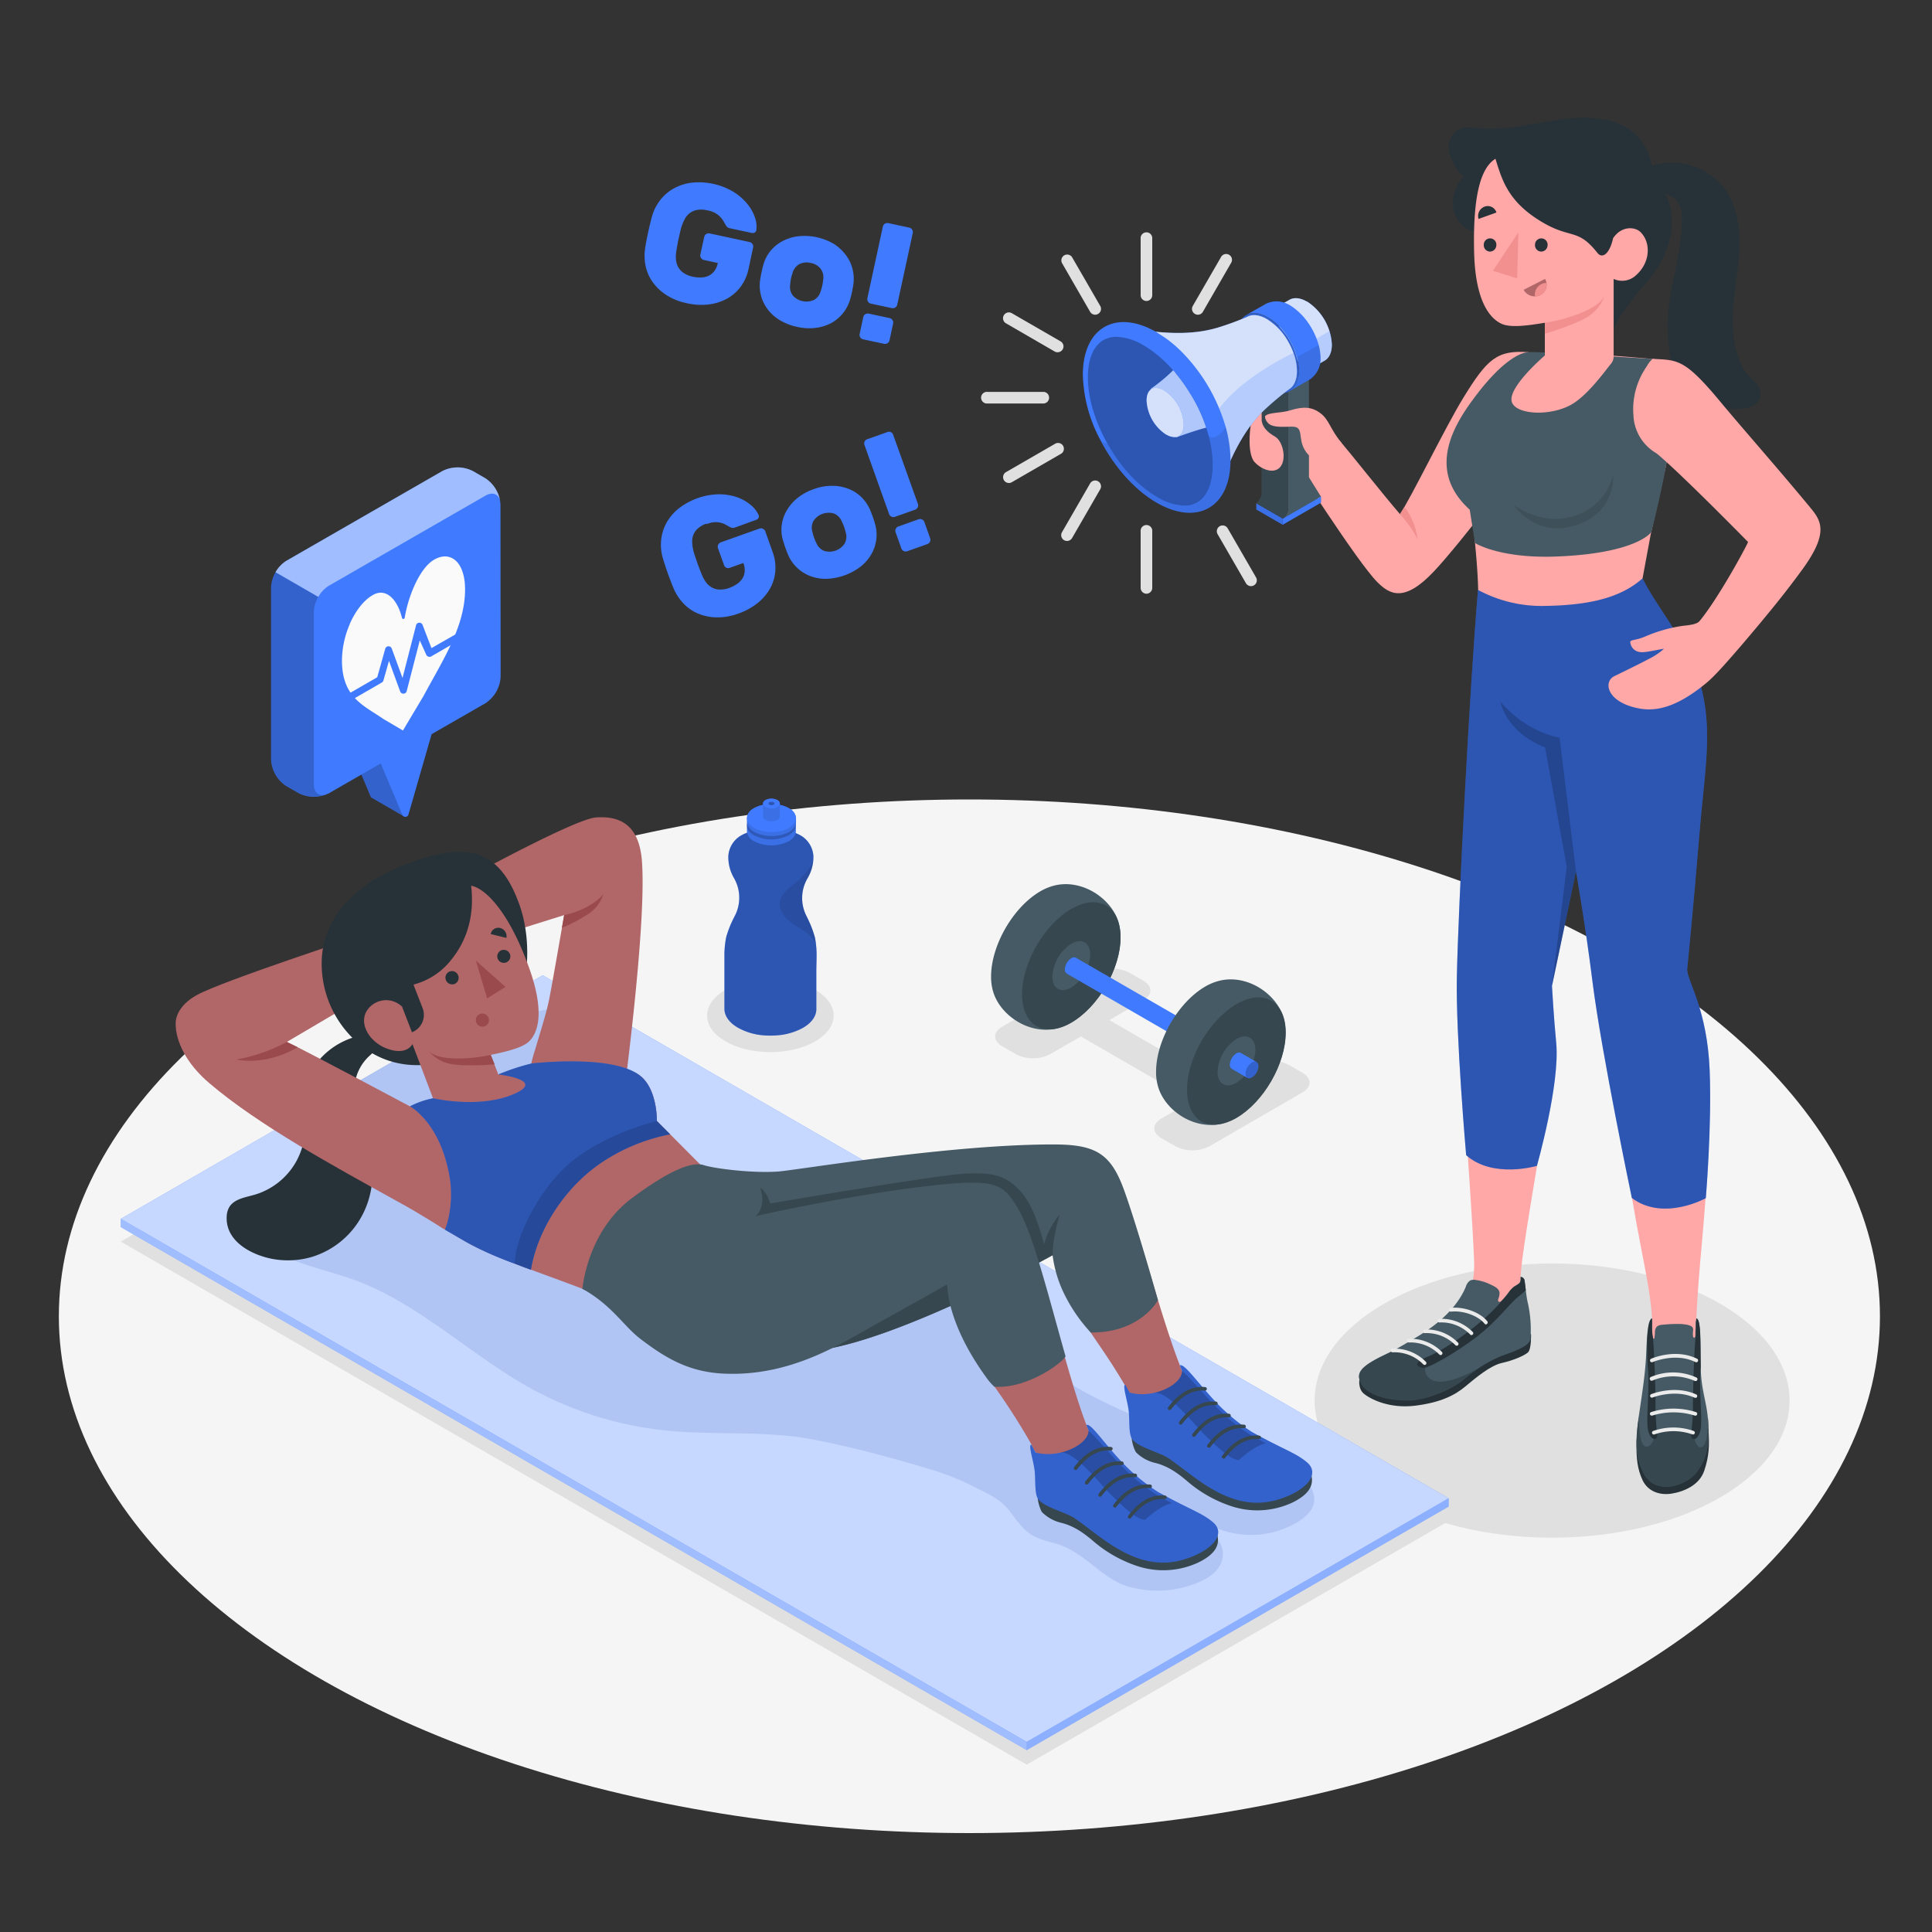<svg xmlns="http://www.w3.org/2000/svg" viewBox="0 0 500 500"><rect x="0" y="0" width="500" height="500" fill="#333333" stroke="none"/><g id="freepik--Floor--inject-1"><ellipse id="freepik--floor--inject-1" cx="250.88" cy="340.65" rx="235.65" ry="133.75" style="fill:#f5f5f5"></ellipse></g><g id="freepik--Shadows--inject-1"><ellipse id="freepik--Shadow--inject-1" cx="401.68" cy="362.47" rx="61.46" ry="35.48" style="fill:#e0e0e0"></ellipse><polygon id="freepik--shadow--inject-1" points="31.26 321.33 265.71 456.69 374.91 393.65 140.46 258.28 31.26 321.33" style="fill:#e0e0e0"></polygon><path id="freepik--shadow--inject-1" d="M304.13,296.62l-3.57-2.07c-2.43-1.4-2.43-3.67,0-5.07l8-4.6-28.83-16.64-8,4.6a9.72,9.72,0,0,1-8.79,0l-3.57-2.07c-2.43-1.4-2.43-3.67,0-5.07l24.17-13.95a9.7,9.7,0,0,1,8.78,0l3.58,2.06c2.42,1.4,2.42,3.67,0,5.07L287.1,264l28.83,16.65,8.8-5.08a9.7,9.7,0,0,1,8.78,0l3.58,2.06c2.42,1.4,2.42,3.67,0,5.07l-24.17,14A9.72,9.72,0,0,1,304.13,296.62Z" style="fill:#e0e0e0"></path><ellipse id="freepik--shadow--inject-1" cx="199.37" cy="262.83" rx="16.38" ry="9.46" style="fill:#e0e0e0"></ellipse></g><g id="freepik--Bottle--inject-1"><g id="freepik--Water--inject-1"><path d="M210.9,242.62a27.11,27.11,0,0,0-1.92-5c-.08-.18-.17-.36-.26-.54a10.15,10.15,0,0,1,.14-9.56l.17-.3a10.83,10.83,0,0,0,1.48-5.63,6.62,6.62,0,0,0-3.21-5.32,12.06,12.06,0,0,0-1.49-.72,2.55,2.55,0,0,1-1.62-2.36v-2.91l-9.32,0v2.91a2.53,2.53,0,0,1-1.63,2.35,10.34,10.34,0,0,0-1.5.71,6.63,6.63,0,0,0-3.25,5.3,10.81,10.81,0,0,0,1.43,5.63l.16.29a10.19,10.19,0,0,1,.08,9.58l-.27.53a27.13,27.13,0,0,0-1.95,4.94,23.63,23.63,0,0,0-.46,5l0,13.56c0,1.76,1.15,3.53,3.47,4.87a16,16,0,0,0,6.74,2,20.94,20.94,0,0,0,3.36,0,16.36,16.36,0,0,0,6.71-1.92c2.33-1.33,3.5-3.08,3.51-4.84l0-9.81c0-1.22.06-2.5.06-3.78A22.88,22.88,0,0,0,210.9,242.62Z" style="fill:#407BFF"></path><path d="M210.9,242.62a27.11,27.11,0,0,0-1.92-5c-.08-.18-.17-.36-.26-.54a10.15,10.15,0,0,1,.14-9.56l.17-.3a10.83,10.83,0,0,0,1.48-5.63,6.62,6.62,0,0,0-3.21-5.32,12.06,12.06,0,0,0-1.49-.72,2.55,2.55,0,0,1-1.62-2.36v-2.91l-9.32,0v2.91a2.53,2.53,0,0,1-1.63,2.35,10.34,10.34,0,0,0-1.5.71,6.63,6.63,0,0,0-3.25,5.3,10.81,10.81,0,0,0,1.43,5.63l.16.29a10.19,10.19,0,0,1,.08,9.58l-.27.53a27.13,27.13,0,0,0-1.95,4.94,23.63,23.63,0,0,0-.46,5l0,13.56c0,1.76,1.15,3.53,3.47,4.87a16,16,0,0,0,6.74,2,20.94,20.94,0,0,0,3.36,0,16.36,16.36,0,0,0,6.71-1.92c2.33-1.33,3.5-3.08,3.51-4.84l0-9.81c0-1.22.06-2.5.06-3.78A22.88,22.88,0,0,0,210.9,242.62Z" style="opacity:0.3"></path><path d="M208.86,227.57l.17-.3a10.79,10.79,0,0,0,1.45-4.76,8.35,8.35,0,0,1-.88,1.92,18.27,18.27,0,0,1-4.21,4.39c-1.59,1.3-3.37,2.79-3.57,4.84s1.21,3.79,2.81,5,3.45,2,4.89,3.44a12.16,12.16,0,0,1,1.62,2,14.91,14.91,0,0,0-.24-1.49,27.11,27.11,0,0,0-1.92-5c-.08-.18-.17-.36-.26-.54A10.15,10.15,0,0,1,208.86,227.57Z" style="opacity:0.1"></path><path d="M193.31,213.54v1.57a3.15,3.15,0,0,0,1.85,2.6,9.9,9.9,0,0,0,8.95,0,4.36,4.36,0,0,0,1.4-1.21,2.33,2.33,0,0,0,.46-1.37v-1.59a1.63,1.63,0,0,0-.05-.43,3.4,3.4,0,0,0-1.79-2.17l-.09,0a10,10,0,0,0-8.87,0,3.36,3.36,0,0,0-1.81,2.15A1.65,1.65,0,0,0,193.31,213.54Z" style="fill:#407BFF"></path><path d="M193.31,213.54v1.57a3.15,3.15,0,0,0,1.85,2.6,9.9,9.9,0,0,0,8.95,0,4.36,4.36,0,0,0,1.4-1.21,2.33,2.33,0,0,0,.46-1.37v-1.59a1.63,1.63,0,0,0-.05-.43,3.4,3.4,0,0,0-1.79-2.17l-.09,0a10,10,0,0,0-8.87,0,3.36,3.36,0,0,0-1.81,2.15A1.65,1.65,0,0,0,193.31,213.54Z" style="opacity:0.1"></path><path d="M204.11,216.16c2.47-1.42,2.48-3.74,0-5.17a9.89,9.89,0,0,0-9,0c-2.48,1.42-2.49,3.73,0,5.17A9.92,9.92,0,0,0,204.11,216.16Z" style="opacity:0.2"></path><path d="M193.31,211.71v.95a1.7,1.7,0,0,0,.05.44,3.37,3.37,0,0,0,1.79,2.16,8.8,8.8,0,0,0,4,1.07,9.35,9.35,0,0,0,5-1,4.33,4.33,0,0,0,1.4-1.2,2.43,2.43,0,0,0,.41-.94,1.54,1.54,0,0,0,.05-.43v-1a3.14,3.14,0,0,0-1.84-2.59,2.79,2.79,0,0,0-.34-.18,9.94,9.94,0,0,0-8.62.14A3.14,3.14,0,0,0,193.31,211.71Z" style="fill:#407BFF"></path><path d="M193.31,211.71v.95a1.7,1.7,0,0,0,.05.44,3.37,3.37,0,0,0,1.79,2.16,8.8,8.8,0,0,0,4,1.07,9.35,9.35,0,0,0,5-1,4.33,4.33,0,0,0,1.4-1.2,2.43,2.43,0,0,0,.41-.94,1.54,1.54,0,0,0,.05-.43v-1a3.14,3.14,0,0,0-1.84-2.59,2.79,2.79,0,0,0-.34-.18,9.94,9.94,0,0,0-8.62.14A3.14,3.14,0,0,0,193.31,211.71Z" style="opacity:0.1"></path><path d="M193.31,211.68c0,2,2.82,3.65,6.32,3.67s6.34-1.61,6.35-3.62-2.82-3.65-6.32-3.66S193.32,209.67,193.31,211.68Z" style="fill:#407BFF"></path><path d="M197.46,208v3.28a.77.77,0,0,0,0,.15,1.18,1.18,0,0,0,.62.75,3,3,0,0,0,1.37.37,3.32,3.32,0,0,0,1.74-.36,1.43,1.43,0,0,0,.48-.42.83.83,0,0,0,.14-.32.39.39,0,0,0,0-.15V208a1.09,1.09,0,0,0-.63-.9l-.12-.06a3.44,3.44,0,0,0-3,.05A1.1,1.1,0,0,0,197.46,208Z" style="fill:#407BFF"></path><path d="M197.46,208v3.28a.77.77,0,0,0,0,.15,1.18,1.18,0,0,0,.62.75,3,3,0,0,0,1.37.37,3.32,3.32,0,0,0,1.74-.36,1.43,1.43,0,0,0,.48-.42.83.83,0,0,0,.14-.32.39.39,0,0,0,0-.15V208a1.09,1.09,0,0,0-.63-.9l-.12-.06a3.44,3.44,0,0,0-3,.05A1.1,1.1,0,0,0,197.46,208Z" style="opacity:0.1"></path><path d="M197.46,207.94c0,.69,1,1.26,2.19,1.27s2.2-.56,2.2-1.26-1-1.26-2.19-1.27S197.47,207.24,197.46,207.94Z" style="fill:#407BFF"></path><path d="M198.88,207.94c0,.25.35.45.78.45s.78-.19.78-.44-.35-.45-.78-.45S198.88,207.7,198.88,207.94Z" style="fill:#407BFF;opacity:0.5"></path><path d="M198.88,207.94c0,.25.35.45.78.45s.78-.19.78-.44-.35-.45-.78-.45S198.88,207.7,198.88,207.94Z" style="opacity:0.3"></path></g></g><g id="freepik--Dumbbell--inject-1"><g id="freepik--dumbbell--inject-1"><path d="M289.44,238.59h0c-1.9-6.21-9.67-11.35-16.93-9.32h0a14.11,14.11,0,0,0-3.27,1.4c-7,4.06-12.75,13.94-12.75,22.08a13.29,13.29,0,0,0,.57,4h0c1.9,6.21,9.66,11.32,16.92,9.29h0a13.63,13.63,0,0,0,3.26-1.4c7-4.06,12.75-13.94,12.75-22.07A13.53,13.53,0,0,0,289.44,238.59Z" style="fill:#455a64"></path><path d="M277.25,264.67c7-4.06,12.75-13.94,12.75-22.07s-5.71-11.43-12.75-7.37-12.74,14-12.74,22.08S270.21,268.74,277.25,264.67Z" style="fill:#37474f"></path><path d="M277.25,244.25c2.71-1.56,4.91-.3,4.91,2.83a10.82,10.82,0,0,1-4.91,8.49c-2.7,1.56-4.9.3-4.9-2.83A10.84,10.84,0,0,1,277.25,244.25Z" style="fill:#455a64"></path><path d="M278.93,248.94a3.73,3.73,0,0,1-1.67,2.91,1.23,1.23,0,0,1-1.13.15l-.12-.07a1.24,1.24,0,0,1-.44-1.05,3.73,3.73,0,0,1,1.69-2.91,1.21,1.21,0,0,1,1.12-.15l.12.07A1.22,1.22,0,0,1,278.93,248.94Z" style="fill:#37474f"></path><path d="M305.86,264.49a3.68,3.68,0,0,1-1.68,2.9,1.4,1.4,0,0,1-.72.23,1.13,1.13,0,0,1-.56-.16L276.13,252l-.12-.07a1.24,1.24,0,0,1-.44-1.05,3.73,3.73,0,0,1,1.69-2.91,1.21,1.21,0,0,1,1.12-.15l.12.07,26.77,15.45A1.18,1.18,0,0,1,305.86,264.49Z" style="fill:#407BFF"></path><path d="M332.13,263.23h0c-1.91-6.21-9.67-11.35-16.93-9.31h0a13.81,13.81,0,0,0-3.27,1.39c-7,4.06-12.74,13.95-12.74,22.08a13.29,13.29,0,0,0,.57,4h0c1.9,6.22,9.66,11.33,16.92,9.29h0a13.75,13.75,0,0,0,3.26-1.39c7-4.07,12.75-13.95,12.75-22.08A13.2,13.2,0,0,0,332.13,263.23Z" style="fill:#455a64"></path><path d="M320,289.32c7-4.07,12.75-13.95,12.75-22.08S327,255.81,320,259.87,307.2,273.82,307.2,282,312.91,293.38,320,289.32Z" style="fill:#37474f"></path><path d="M320,268.89c2.71-1.56,4.9-.29,4.9,2.83a10.81,10.81,0,0,1-4.9,8.49c-2.71,1.57-4.9.3-4.9-2.83A10.83,10.83,0,0,1,320,268.89Z" style="fill:#455a64"></path><path d="M321.63,273.58a3.72,3.72,0,0,1-1.68,2.91,1.2,1.2,0,0,1-1.13.15l-.12-.07a1.22,1.22,0,0,1-.43-1.05,3.72,3.72,0,0,1,1.68-2.91,1.21,1.21,0,0,1,1.12-.15l.12.07A1.2,1.2,0,0,1,321.63,273.58Z" style="fill:#37474f"></path><path d="M325.68,275.93a3.67,3.67,0,0,1-1.67,2.9,1.43,1.43,0,0,1-.73.23,1.13,1.13,0,0,1-.56-.16l-3.9-2.26-.12-.07a1.22,1.22,0,0,1-.43-1.05,3.72,3.72,0,0,1,1.68-2.91,1.21,1.21,0,0,1,1.12-.15l.12.07,3.9,2.25A1.18,1.18,0,0,1,325.68,275.93Z" style="fill:#407BFF"></path><path d="M325.68,275.92a3.71,3.71,0,0,1-1.67,2.91,1.23,1.23,0,0,1-1.13.15l-.12-.07a1.25,1.25,0,0,1-.43-1.05,3.75,3.75,0,0,1,1.68-2.92,1.17,1.17,0,0,1,1.12-.14l.12.07A1.2,1.2,0,0,1,325.68,275.92Z" style="opacity:0.2"></path></g></g><g id="freepik--character-2--inject-1"><g id="freepik--Character--inject-1"><path d="M378.73,102.91c-4.77,7.77-13.69,26.23-16.42,30.14-4.38-5.08-13.19-16.22-15.15-18.47-2.48-2.86-10.24-7.45-10.24-7.45l-2.64,11.65s17.06,26.78,22.18,31.88c3.25,3.25,7,5.31,14.63-2.77,7.12-7.53,24-30,24-30l.5-26.75C387.41,90.56,384.9,92.88,378.73,102.91Z" style="fill:#ffa8a7"></path><path d="M362.31,133.05c1.83,2,3.95,4.95,4.53,6.7a16.22,16.22,0,0,0-3.38-8.54Z" style="fill:#f28f8f"></path><path d="M333.33,94.23l-6.84-4v37.64a4,4,0,0,1-1.37,2.37l6.84,3.95a4,4,0,0,0,1.37-2.37Z" style="fill:#37474f"></path><path d="M326.49,105.47s-1.93.5-2.6,3.52-.93,8.78.83,10.64,4.15,2.63,5.7,1.92c2.91-1.34,1.89-7.27-.49-8.59-3.8-2.12-3.4-4.54-3.4-4.54Z" style="fill:#ffa8a7"></path><path d="M341.64,94.16l-2.88,3.67,0,25.71,3.11,5L332,134.23a3.65,3.65,0,0,0,1.37-2.37V99Z" style="fill:#455a64"></path><polygon points="341.89 128.5 341.89 130.08 331.96 135.81 331.96 134.23 341.89 128.5" style="fill:#407BFF"></polygon><polygon points="331.96 135.81 325.13 131.86 325.13 130.28 331.96 134.23 331.96 135.81" style="fill:#407BFF"></polygon><polygon points="331.96 135.81 325.13 131.86 325.13 130.28 331.96 134.23 331.96 135.81" style="opacity:0.1"></polygon><path d="M333.65,77.62h0c1.16-.7,2.77-.61,4.56.42l.07,0a14.15,14.15,0,0,1,6.4,11.08v.08c0,2.11-.77,3.58-2,4.21h0l-5.18,3-8.64-16.06Z" style="fill:#407BFF"></path><path d="M333.65,77.62h0c1.16-.7,2.77-.61,4.56.42l.07,0a14.15,14.15,0,0,1,6.4,11.08v.08c0,2.11-.77,3.58-2,4.21h0l-5.18,3-8.64-16.06Z" style="fill:#fafafa;opacity:0.8"></path><path d="M342.68,93.45h0l-5.18,3-2.86-5.32,9.44-5.46a11.23,11.23,0,0,1,.6,3.44v.08C344.68,91.35,343.91,92.82,342.68,93.45Z" style="fill:#407BFF;opacity:0.2"></path><path d="M322.47,81.55h0c1.32-.75,3.08-.72,5,.24a5.37,5.37,0,0,1,.62.33c.25.14.49.29.74.46a12.17,12.17,0,0,1,1.17.9,18,18,0,0,1,2,2,19.51,19.51,0,0,1,3.62,6.89,13.74,13.74,0,0,1,.53,3.63c0,2.5-.86,4.27-2.25,5.14l4.95-2.85h0a6.39,6.39,0,0,0,2.91-5.51,13.75,13.75,0,0,0-.48-3.48,19.24,19.24,0,0,0-3.67-7,15.1,15.1,0,0,0-2-2,12.29,12.29,0,0,0-1.17-.91c-.24-.16-.49-.32-.73-.46s-.42-.23-.63-.33a6.34,6.34,0,0,0-5.6.1h0l-.14.08-.17.11Z" style="fill:#407BFF"></path><path d="M338.87,98.31h0a6.39,6.39,0,0,0,2.91-5.51,13.75,13.75,0,0,0-.48-3.48l-5.65,3.08a13.74,13.74,0,0,1,.53,3.63c0,2.5-.86,4.27-2.25,5.14Z" style="opacity:0.1"></path><path d="M320.11,86.75c0,5.12,3.59,11.35,8,13.91,2.23,1.29,4.25,1.4,5.7.54l.08,0c1.39-.87,2.25-2.64,2.25-5.14a17.72,17.72,0,0,0-8-13.9c-2.21-1.28-4.22-1.4-5.67-.57S320.11,84.19,320.11,86.75Z" style="fill:#407BFF"></path><path d="M320.11,86.75c0,5.12,3.59,11.35,8,13.91,2.23,1.29,4.25,1.4,5.7.54l.08,0c1.39-.87,2.25-2.64,2.25-5.14a17.72,17.72,0,0,0-8-13.9c-2.21-1.28-4.22-1.4-5.67-.57S320.11,84.19,320.11,86.75Z" style="opacity:0.2"></path><path d="M295.5,85.43s8.09,4.15,15,16.14a52.37,52.37,0,0,1,3.28,6.68c3.48,8.52,3.19,14.39,3.19,14.39,2.41-5.91,5.42-12,10.42-16.72a76.68,76.68,0,0,1,6.16-5.15h0c1.32-.76,2.09-2.44,2.09-4.74a13.87,13.87,0,0,0-.9-4.71,18.23,18.23,0,0,0-1.37-2.94,16,16,0,0,0-5.5-5.81c-2-1.15-3.82-1.31-5.15-.55h0a74.65,74.65,0,0,1-7.53,2.76C308.62,86.75,301.82,86.29,295.5,85.43Z" style="fill:#407BFF"></path><path d="M295.5,85.43s8.09,4.15,15,16.14a52.37,52.37,0,0,1,3.28,6.68c3.48,8.52,3.19,14.39,3.19,14.39,2.41-5.91,5.42-12,10.42-16.72a76.68,76.68,0,0,1,6.16-5.15h0c1.32-.76,2.09-2.44,2.09-4.74a13.87,13.87,0,0,0-.9-4.71,18.23,18.23,0,0,0-1.37-2.94,16,16,0,0,0-5.5-5.81c-2-1.15-3.82-1.31-5.15-.55h0a74.65,74.65,0,0,1-7.53,2.76C308.62,86.75,301.82,86.29,295.5,85.43Z" style="fill:#fafafa;opacity:0.8"></path><path d="M313.79,108.25c3.48,8.52,3.19,14.39,3.19,14.39,2.41-5.91,5.42-12,10.42-16.72a76.68,76.68,0,0,1,6.16-5.15h0c1.32-.76,2.09-2.44,2.09-4.74a13.87,13.87,0,0,0-.9-4.71C328.61,94.38,318.68,100.05,313.79,108.25Z" style="fill:#407BFF;opacity:0.2"></path><path d="M280.24,97a37.71,37.71,0,0,0,4.38,16.59h0c3.51,6.91,8.8,13.08,14.72,16.5,10.56,6.1,19.11,1.16,19.11-11a32.58,32.58,0,0,0-1.26-8.63,45.6,45.6,0,0,0-11.58-19.62c-.75-.73-1.51-1.43-2.3-2.07l-1-.79h0q-.71-.54-1.44-1t-1.53-1C288.79,79.86,280.24,84.8,280.24,97Z" style="fill:#407BFF"></path><path d="M284.62,113.57c3.51,6.91,8.8,13.08,14.72,16.5,10.56,6.1,19.11,1.16,19.11-11a32.58,32.58,0,0,0-1.26-8.63h0c-.71,1.57-3.28,3.82-4.42,2.25a29.52,29.52,0,0,1,1.1,7.66c0,3.5-.78,6.32-2.25,8.17a6.25,6.25,0,0,1-5.14,2.38,14.49,14.49,0,0,1-7-2.22c-5-2.91-9.68-8.13-13-14.06C286.48,114.59,285.82,115.15,284.62,113.57Z" style="opacity:0.1"></path><path d="M281.54,97.66c0,5.38,1.89,11.46,4.94,16.93,3.28,5.93,7.92,11.15,13,14.06a14.49,14.49,0,0,0,7,2.22,6.25,6.25,0,0,0,5.14-2.38c1.47-1.85,2.25-4.67,2.25-8.17a29.52,29.52,0,0,0-1.1-7.66c-.27-1-.59-2-.95-3a43.38,43.38,0,0,0-2.25-5.11c-.18-.34-.36-.68-.55-1-.31-.56-.63-1.12-1-1.67a42.94,42.94,0,0,0-3.77-5.3l0,0a38.1,38.1,0,0,0-2.86-3.06c-.71-.68-1.43-1.32-2.17-1.91-.31-.25-.63-.49-.94-.72s-.77-.55-1.15-.8-.76-.48-1.14-.7a14.51,14.51,0,0,0-7-2.22C284.31,87.12,281.54,91.07,281.54,97.66Z" style="fill:#407BFF"></path><path d="M281.54,97.66c0,5.38,1.89,11.46,4.94,16.93,3.28,5.93,7.92,11.15,13,14.06a14.49,14.49,0,0,0,7,2.22,6.25,6.25,0,0,0,5.14-2.38c1.47-1.85,2.25-4.67,2.25-8.17a29.52,29.52,0,0,0-1.1-7.66c-.27-1-.59-2-.95-3a43.38,43.38,0,0,0-2.25-5.11c-.18-.34-.36-.68-.55-1-.31-.56-.63-1.12-1-1.67a42.94,42.94,0,0,0-3.77-5.3l0,0a38.1,38.1,0,0,0-2.86-3.06c-.71-.68-1.43-1.32-2.17-1.91-.31-.25-.63-.49-.94-.72s-.77-.55-1.15-.8-.76-.48-1.14-.7a14.51,14.51,0,0,0-7-2.22C284.31,87.12,281.54,91.07,281.54,97.66Z" style="opacity:0.3"></path><path d="M297.78,100.66l6.7,12.51c1.89-.7,5.08-1.83,7.67-2.5-.11-.33-.22-.65-.34-1a44.46,44.46,0,0,0-2.25-5.12l-.55-1c-.31-.56-.63-1.12-1-1.67a42.08,42.08,0,0,0-3.77-5.29l0-.06-.61-.71A44.15,44.15,0,0,1,297.78,100.66Z" style="fill:#407BFF"></path><g style="opacity:0.6"><path d="M297.78,100.66l6.7,12.51c1.89-.7,5.08-1.83,7.67-2.5-.11-.33-.22-.65-.34-1a44.46,44.46,0,0,0-2.25-5.12l-.55-1c-.31-.56-.63-1.12-1-1.67a42.08,42.08,0,0,0-3.77-5.29l0-.06-.61-.71A44.15,44.15,0,0,1,297.78,100.66Z" style="fill:#fafafa"></path></g><path d="M303.92,113.14c1.52,0,2.42-1.22,2.42-3.27v-.06a11.2,11.2,0,0,0-5.06-8.77l0,0a4.39,4.39,0,0,0-2.12-.66c-1.51,0-2.42,1.23-2.42,3.28v.06a11.2,11.2,0,0,0,5.07,8.76l.05,0a4.41,4.41,0,0,0,2.11.65Z" style="fill:#407BFF"></path><g style="opacity:0.8"><path d="M303.92,113.14c1.52,0,2.42-1.22,2.42-3.27v-.06a11.2,11.2,0,0,0-5.06-8.77l0,0a4.39,4.39,0,0,0-2.12-.66c-1.51,0-2.42,1.23-2.42,3.28v.06a11.2,11.2,0,0,0,5.07,8.76l.05,0a4.41,4.41,0,0,0,2.11.65Z" style="fill:#fafafa"></path></g><path d="M296.69,77.89a1.5,1.5,0,0,0,1.51-1.51V61.81a1.51,1.51,0,1,0-3,0V76.38A1.5,1.5,0,0,0,296.69,77.89Z" style="fill:#e0e0e0"></path><path d="M310,81.45a1.51,1.51,0,0,0,1.31-.76l7.28-12.62a1.51,1.51,0,1,0-2.61-1.51l-7.29,12.62a1.5,1.5,0,0,0,.56,2.06A1.44,1.44,0,0,0,310,81.45Z" style="fill:#e0e0e0"></path><path d="M323.76,151.69a1.48,1.48,0,0,0,.75-.2,1.5,1.5,0,0,0,.55-2.06l-7.29-12.62a1.51,1.51,0,1,0-2.61,1.51l7.29,12.62A1.52,1.52,0,0,0,323.76,151.69Z" style="fill:#e0e0e0"></path><path d="M296.69,153.65a1.51,1.51,0,0,0,1.51-1.51V137.56a1.51,1.51,0,1,0-3,0v14.58A1.51,1.51,0,0,0,296.69,153.65Z" style="fill:#e0e0e0"></path><path d="M276.14,140a1.52,1.52,0,0,0,1.31-.75l7.29-12.63a1.51,1.51,0,0,0-2.62-1.51l-7.28,12.63a1.51,1.51,0,0,0,.55,2.06A1.53,1.53,0,0,0,276.14,140Z" style="fill:#e0e0e0"></path><path d="M261.1,125a1.48,1.48,0,0,0,.75-.2l12.62-7.29a1.51,1.51,0,1,0-1.5-2.61l-12.63,7.29a1.51,1.51,0,0,0,.76,2.81Z" style="fill:#e0e0e0"></path><path d="M255.59,104.42h14.58a1.51,1.51,0,0,0,0-3H255.59a1.51,1.51,0,1,0,0,3Z" style="fill:#e0e0e0"></path><path d="M273.72,91.16a1.51,1.51,0,0,0,.75-2.82l-12.62-7.29a1.51,1.51,0,0,0-1.51,2.62L273,91A1.44,1.44,0,0,0,273.72,91.16Z" style="fill:#e0e0e0"></path><path d="M283.43,81.45a1.44,1.44,0,0,0,.75-.21,1.5,1.5,0,0,0,.56-2.06l-7.29-12.62a1.51,1.51,0,0,0-2.61,1.51l7.28,12.62A1.51,1.51,0,0,0,283.43,81.45Z" style="fill:#e0e0e0"></path><path d="M347.17,114.58c-3-3.59-3.12-5.87-5.4-7.61s-4.53-1.8-7.85-.78c-2.5.78-5.45.48-6.45,1.44-.29.2.2,1.8,1.39,2.36,1.44.66,3.73.45,5.42.42,3.86-.06.78,3.78,4.57,7.54C340.48,120.67,347.17,114.58,347.17,114.58Z" style="fill:#ffa8a7"></path><path d="M417.61,85.42C419,81,424.21,75.61,428,70.69c4.25-5.58,8.07-16.95-.13-24.4,0,0,.56-12.94-12.62-15.35C403.51,28.8,393.35,34.7,381,33c-6-.82-8.81,6.09-2.26,12.71,0,0-4.53,4.73-2,10.26s10.5,4.64,10.5,4.64Z" style="fill:#263238"></path><path d="M424.75,45A5.27,5.27,0,0,1,426,43.71a9.13,9.13,0,0,1,4.2-1.41A17.51,17.51,0,0,1,445,47.24c3.56,3.75,5,9.11,5.15,14.28s-.79,10.3-1.35,15.44a43.77,43.77,0,0,0-.08,10.79c.43,3,1.46,6.76,3.5,9.14,1.33,1.56,3.47,2.82,3.42,5.06s-2.07,3.41-4.13,3.74c-5.92.94-12.35-1.92-16-6.54-.2-.25-.38-.5-.56-.75-3.2-4.5-3.33-9.61-3.3-14.91,0-5.74,1.6-11.3,2.59-16.91A61.74,61.74,0,0,0,435.25,58c.05-1.83.07-4.09-1.06-5.65A5.72,5.72,0,0,0,428.83,50a6.12,6.12,0,0,1-2.65.18A3.12,3.12,0,0,1,424,47.5,3.87,3.87,0,0,1,424.75,45Z" style="fill:#263238"></path><path d="M420.7,300l21.21-.38c-.32,14.16-2.57,29.87-2.94,43.15-.07,2.5.07,19.43-.88,24.58-1.41,7.73-10.59,6.68-11.08,2.06s.59-24.39.57-26.43c.08-8.52-3.92-22.9-6-38.19C421.47,304.08,420.79,300.78,420.7,300Z" style="fill:#ffa8a7"></path><path d="M423.56,372.67c-.19,4.54.21,7.6,1.54,10.41s4.28,3.95,7.42,3.48,7.27-2.14,8.54-5.95,1.36-6.5,1.08-10.76Z" style="fill:#263238"></path><path d="M439,341.19c1.25.23,1,6.33,1.13,12.47.12,6.59,1.79,9.47,1.95,14.88.19,6.18-.41,8.87-2.91,12.34s-10.43,6.33-13.63.67c-2.61-4.61-2.25-9.39-1.36-15.45.92-6.27,1.61-10.67,1.84-15.47.21-4.59.34-9,1.49-9.44,0,.68,0,1.54,0,2.21,0,.51-.1,3,.6,3.09a9,9,0,0,0,.19-1.72,2.09,2.09,0,0,1,.49-1.44,2.4,2.4,0,0,1,1.47-.48,34.47,34.47,0,0,1,3.81-.21c.63,0,1.26,0,1.89.11a5.09,5.09,0,0,1,1.58.39,1.11,1.11,0,0,1,.62.69,2.06,2.06,0,0,1,0,.7,4.51,4.51,0,0,0,0,1.27c0,.18.13.42.31.39s.23-.2.25-.35c.07-.73,0-1.28.09-2.14,0-.39,0-.94,0-1.34S439,341.58,439,341.19Z" style="fill:#455a64"></path><path d="M442,366.78c0,.89.2,6.79-1.49,7.68s-2.32-3.71-2.32-3.71-3.9-1.64-10,.33c.2,1-1,4-2.56,3.18s-1.49-7.55-1.49-7.64c-.83,5.81-1.09,10.46,1.44,14.93,3.2,5.66,11.12,2.8,13.63-.67s3.1-6.16,2.91-12.34C442.1,367.92,442.06,367.34,442,366.78Z" style="fill:#37474f"></path><path d="M437.69,371.09c-.19,2.21,2.06,1.68,2.47-1.42s-.56-10.66,0-16c-.12-6.14.12-12.24-1.13-12.47a1.8,1.8,0,0,0,0,.22l-.14,3.11c0,.45,0,.85-.06,1.32-.43,4.5-.67,13.25-.69,17.4A72,72,0,0,1,437.69,371.09Z" style="fill:#263238"></path><path d="M428.86,371.09a70.13,70.13,0,0,1-.42-7.85c0-4.12-.27-12.76-.68-17.29a12,12,0,0,1-.19-2.55c0-.63,0-1.41,0-2.07a.61.61,0,0,1,0-.14c-.83.31-1.12,2.74-1.3,5.8,0,1.78,0,4,.17,6.67.55,5.35-.42,12.95,0,16S429.06,373.3,428.86,371.09Z" style="fill:#263238"></path><path d="M381.51,328c.16-4.38-2.78-45.1-2.78-45.1l20.07,12.72c-4.31,25.74-5.23,31.81-5.31,36h0a3.57,3.57,0,0,1,.12,1.08c0,5-5.67,7.7-10.07,11a82,82,0,0,1-11.91,7.78c-3.2,1.6-9.69,1.75-10.5-.31,5.36-4.09,13.15-10.21,17.42-14.88C380.58,334.12,381.35,332.41,381.51,328Z" style="fill:#ffa8a7"></path><path d="M352,356.62c-.28,0-.6,2.74.89,4,1.73,1.48,6.69,4,13.37,3.17s10.3-2.75,13-5,6.42-5.39,9.44-6.06c2.81-.62,5.86-1.89,6.76-2.76s.77-4.73.77-4.73Z" style="fill:#263238"></path><path d="M393.54,330.44a1.08,1.08,0,0,1,1,.9c.2,1.06.43,4.16.87,5.9a31.57,31.57,0,0,1,.66,9.37c-.37,2-4.95,3.35-7.87,4.47a37.11,37.11,0,0,0-9.48,6c-3.14,2.59-9.74,5.28-14.09,5.25-5.16,0-11-1.7-12.28-4.09-1.65-3-.36-4.67,7.28-8.21,1.44-.67,6.52-3.68,8.25-4.77,4.69-2.94,9.33-7.05,11.48-12.27a2.9,2.9,0,0,1,1.1-1.59,2.4,2.4,0,0,1,1.48-.14,12.74,12.74,0,0,1,3.68,1.11c1,.49,2.48,1.06,2.46,2.37a4.47,4.47,0,0,1-.29,1.34c-.09.27-.16.62.07.78s.52,0,.72-.2a19.47,19.47,0,0,0,2.05-2.47,7.83,7.83,0,0,1,1.21-1.23,11.77,11.77,0,0,0,1.31-.85C393.63,331.63,393.51,331.05,393.54,330.44Z" style="fill:#455a64"></path><path d="M378.73,357.06c1.34-1.1,2.75-2.16,4.17-3.11h0s-9,5.47-12.61,3c-2.34-1.6-1.23-3.54-1.17-4.16s-5.72-3.28-8-3.55h0c-.63.35-1.16.64-1.49.79-7.64,3.54-8.93,5.25-7.28,8.21,1.32,2.39,5.53,4.25,12.19,4.25C368.9,362.47,375.59,359.65,378.73,357.06Z" style="fill:#37474f"></path><path d="M369.74,351c-4.75,1.9-2.72,2.79-1.39,3s9.33-4.48,14.2-8.34c5.09-4,8.29-8.42,10.18-9.9.71-.55,1.47-1.23,2.14-1.86-.12-1-.23-2-.32-2.5a1.08,1.08,0,0,0-1-.9c0,.61.09,1.19-.38,1.65a11.77,11.77,0,0,1-1.31.85,7.83,7.83,0,0,0-1.21,1.23,19.47,19.47,0,0,1-2.05,2.47C384.44,341.91,374.49,349.06,369.74,351Z" style="fill:#263238"></path><path d="M368.69,353.24a.5.5,0,0,1-.37-.17,10.42,10.42,0,0,0-7.87-3.09.47.47,0,1,1-.1-.94,11.38,11.38,0,0,1,8.7,3.43.46.46,0,0,1-.06.66A.5.5,0,0,1,368.69,353.24Z" style="fill:#ebebeb"></path><path d="M372.83,350.69a.48.48,0,0,1-.36-.17,10.49,10.49,0,0,0-7.87-3.09.47.47,0,0,1-.11-.94,11.38,11.38,0,0,1,8.71,3.43.47.47,0,0,1-.07.66A.43.43,0,0,1,372.83,350.69Z" style="fill:#ebebeb"></path><path d="M377,348.27a.45.45,0,0,1-.37-.17,10.47,10.47,0,0,0-7.87-3.09.48.48,0,0,1-.52-.42.46.46,0,0,1,.42-.51,11.33,11.33,0,0,1,8.7,3.43.47.47,0,0,1-.07.66A.45.45,0,0,1,377,348.27Z" style="fill:#ebebeb"></path><path d="M380.82,345.52a.46.46,0,0,1-.37-.18,10.4,10.4,0,0,0-7.87-3.09.46.46,0,0,1-.52-.41.47.47,0,0,1,.42-.52,11.34,11.34,0,0,1,8.7,3.43.47.47,0,0,1-.07.66A.46.46,0,0,1,380.82,345.52Z" style="fill:#ebebeb"></path><path d="M384.58,342.76a.46.46,0,0,1-.37-.18c-1.64-2.06-5.53-3.47-8.67-3.13A.46.46,0,0,1,375,339a.47.47,0,0,1,.41-.52c3.49-.38,7.66,1.15,9.51,3.48a.48.48,0,0,1-.08.66A.53.53,0,0,1,384.58,342.76Z" style="fill:#ebebeb"></path><path d="M425.09,149.67c2.87,6.11,10.93,16.17,13.51,23,5.29,14.08,2.77,24.28,1.24,42.8-1.64,19.84-3.21,35.53-3.21,35.53.3,3.52,5.2,10.4,5.83,26,.59,14.57-1,33.09-1,33.09s-11,6.1-19.14-.06c0,0-7.85-37.48-10.15-55.72-2-15.92-4.3-28.77-4.3-28.77l-6.22,29.61s.44,8,1.1,14.78c1,10.73-5,31.79-5,31.79s-11.37,3.4-18.31-2.76c0,0-2.7-30.74-2.41-46,.32-17.35,3.35-75.52,5.48-100.32Z" style="fill:#407BFF"></path><path d="M425.09,149.67c2.87,6.11,10.93,16.17,13.51,23,5.29,14.08,2.77,24.28,1.24,42.8-1.64,19.84-3.21,35.53-3.21,35.53.3,3.52,5.2,10.4,5.83,26,.59,14.57-1,33.09-1,33.09s-11,6.1-19.14-.06c0,0-7.85-37.48-10.15-55.72-2-15.92-4.3-28.77-4.3-28.77l-6.22,29.61s.44,8,1.1,14.78c1,10.73-5,31.79-5,31.79s-11.37,3.4-18.31-2.76c0,0-2.7-30.74-2.41-46,.32-17.35,3.35-75.52,5.48-100.32Z" style="opacity:0.3"></path><path d="M407.87,225.57l-4.25-34.68s-8.3-1.08-15.35-9.34c0,0,1.41,7.93,11.59,11.87l5.61,30.91-3.82,30.87Z" style="opacity:0.2"></path><path d="M428,371.25a.46.46,0,0,1-.43-.29.48.48,0,0,1,.26-.62,15.73,15.73,0,0,1,10.5,0,.47.47,0,0,1-.33.88,14.89,14.89,0,0,0-9.82,0Z" style="fill:#ebebeb"></path><path d="M427.46,366.36a.47.47,0,0,1-.16-.91,19.19,19.19,0,0,1,11.62,0,.49.49,0,0,1,.29.6.47.47,0,0,1-.6.3,18.59,18.59,0,0,0-11,0A.45.45,0,0,1,427.46,366.36Z" style="fill:#ebebeb"></path><path d="M438.77,361.73a.45.45,0,0,1-.2,0c-5.08-2.32-10.79-.08-10.85-.06a.47.47,0,1,1-.35-.87c.25-.1,6.13-2.41,11.59.07a.47.47,0,0,1-.19.9Z" style="fill:#ebebeb"></path><path d="M438.87,357.41a.48.48,0,0,1-.2,0,13.84,13.84,0,0,0-11-.13A.47.47,0,0,1,427,357a.46.46,0,0,1,.22-.63,14.59,14.59,0,0,1,11.81.13.47.47,0,0,1,.23.63A.46.46,0,0,1,438.87,357.41Z" style="fill:#ebebeb"></path><path d="M439,352.56a.41.41,0,0,1-.21-.05c-5.2-2.57-11.05,0-11.11,0a.46.46,0,0,1-.62-.24.48.48,0,0,1,.24-.62c.25-.11,6.3-2.76,11.91,0a.47.47,0,0,1,.21.63A.46.46,0,0,1,439,352.56Z" style="fill:#ebebeb"></path><path d="M416.65,92h0c4.09.28,11.54.94,11.54.94,4.29,2.39,5.38,4.36,6.17,10.06.34,2.42-1.63,8.9-3.33,18.09l-3.84,17.27-2.1,11.33c-5.06,4.43-12.32,7-25.84,7.13a34.63,34.63,0,0,1-16.7-4.13c-.19-8.08-1.36-16.14-1.52-20.86-6.38-5.23-8.52-13.87-5-19.5,8.09-13.09,15.94-21.33,21.15-20.9Z" style="fill:#ffa8a7"></path><path d="M380.36,131.9l1.38,8.64s6.37,4.08,21.24,3.48c20.69-.83,24.35-6.29,24.35-6.29,1.58-6,3-12.43,4.2-19.24a11.91,11.91,0,0,1-8.8-11,19.28,19.28,0,0,1,5-14.59l-10.14-.63s-19.11-1.29-22-1.14-7.56,3.41-13.05,10.5S368.46,121.13,380.36,131.9Z" style="fill:#455a64"></path><path d="M468.57,131.45c-8.25-10-17.44-20.37-23.36-27.5-9.19-11.07-11-10.76-17.46-11.07-3.37,2.56-3.49,10.29,1,24.46,6.66,5.6,23.65,22.93,23.65,22.93-.75,1.8-7.93,14.91-12.56,20.47-.82,1-3.44,1.09-4.71,1.28a38.88,38.88,0,0,0-9.39,2.72c-2.29,1-3.81.79-3.83,1.41a2.82,2.82,0,0,0,2.81,2.62c1.1.13,3.93-.56,5.93-.88a16.87,16.87,0,0,1-3.84,2.59c-1.29.73-6.83,3.45-9,4.5-2.86,1.36-2.14,6.56,5.93,8.28,4.12.88,9.5.4,17.82-6.47,2.43-2,6-6.18,8.9-9.52,7.53-8.82,12.09-14.51,16.15-20.12C473.33,137.83,471.29,134.76,468.57,131.45Z" style="fill:#ffa8a7"></path><path d="M391.69,130.62s7.49,5.81,16,2.78a14.63,14.63,0,0,0,9.79-10.5s.91,9.77-9.87,13.1C397.24,139.21,391.69,130.62,391.69,130.62Z" style="opacity:0.1"></path><path d="M381.5,65.17c.32,14.17,4.92,17.68,7.23,18.68s6.75.4,11.07-.32V92s-9,7.69-8.63,11.58,10.73,4.43,16.33.61c4.09-2.78,8.12-8.51,9.39-10a3,3,0,0,0,.72-2v-20a5.23,5.23,0,0,0,5.66-.84c3.84-3.29,4.09-8.5,1.29-11.29-1.35-1.35-4.87-1.74-7.09,1.59-1,4.37-2.88,5.23-4,3.87-5.2-6.61-6.85-3.55-14.45-8.09-8.77-5.24-10.28-10.84-12-16.34C383.94,43,381.11,48.45,381.5,65.17Z" style="fill:#ffa8a7"></path><path d="M397.26,63.34a1.65,1.65,0,0,0,1.54,1.77,1.67,1.67,0,0,0,1.71-1.61,1.63,1.63,0,1,0-3.25-.16Z" style="fill:#263238"></path><path d="M384,63.34a1.65,1.65,0,0,0,1.54,1.77,1.67,1.67,0,0,0,1.71-1.61,1.63,1.63,0,1,0-3.25-.16Z" style="fill:#263238"></path><polygon points="392.96 60.11 392.64 72.03 386.37 70.09 392.96 60.11" style="fill:#f28f8f"></polygon><path d="M399.81,83.53c4.55-.6,13.93-3.29,15.39-7a9.62,9.62,0,0,1-3.29,4.73c-2.8,2.4-12.1,5.11-12.1,5.11Z" style="fill:#f28f8f"></path><path d="M399.07,55.35l4.16,2.53a2.55,2.55,0,0,0-.85-3.43A2.37,2.37,0,0,0,399.07,55.35Z" style="fill:#263238"></path><path d="M399.86,72.18,394.31,75a3.28,3.28,0,0,0,4.32,1.36A3,3,0,0,0,399.86,72.18Z" style="fill:#b16668"></path><path d="M397.21,76.27a2.5,2.5,0,0,0,.05.47,3,3,0,0,0,2.95-3.52A3.05,3.05,0,0,0,397.21,76.27Z" style="fill:#f28f8f"></path><path d="M382.65,56.66,387.28,55a2.35,2.35,0,0,0-3-1.55A2.58,2.58,0,0,0,382.65,56.66Z" style="fill:#263238"></path></g></g><g id="freepik--character-1--inject-1"><g id="freepik--Mat--inject-1"><polygon points="31.26 315.44 265.71 450.81 374.91 387.76 140.46 252.39 31.26 315.44" style="fill:#407BFF"></polygon><polygon points="31.26 315.44 265.71 450.81 374.91 387.76 140.46 252.39 31.26 315.44" style="fill:#fff;opacity:0.7"></polygon><path d="M277.45,401.31c5.13,2.86,8.93,7.69,14.68,9.32a27.49,27.49,0,0,0,17.77-1c2.45-1,4.86-2.5,6-4.86s.63-5.72-1.72-6.92a11.22,11.22,0,0,1-1.81-.88,1.34,1.34,0,0,1-.45-1.75c.51-.66,1.55-.34,2.31,0a23.49,23.49,0,0,0,21.87-1.5c1.86-1.18,3.67-2.82,4-5a6.3,6.3,0,0,0-2.22-5.42c-3-2.79-7.36-3.56-11.2-4.62l-13-3.57c-6.87-1.89-13.44-5.66-20-8.6-9.79-4.41-19.83-9-27.33-16.66-5.08-5.2-9-11.8-15.36-15.29-8.64-4.73-19.37-3-28.68-5.44-9.8-2.56-19.49-5.23-29.07-8.78a312.59,312.59,0,0,1-57.42-28.25,105.62,105.62,0,0,0,10-30.35c-6.37-2.23-12.54,3.28-18.82,5.74-4.92,1.93-9.84,1.85-14.75,1.1l-20.87,12c.87,3.07,2.26,6,3.21,9.1,1.45,4.65,1.61,10.42-2,13.66-2.09,1.87-5,2.49-7.73,3l-11.51,2.27c-3.28.65-7.06,1.69-8.34,4.78-1.56,3.78,1.76,7.81,5.25,9.94,6.49,4,14.24,5.27,21.39,7.89,16.78,6.12,29.92,19.33,45.55,28a92.09,92.09,0,0,0,35.18,11c12.75,1.29,25.75-.08,38.32,2.37,9.88,1.93,20,4.63,29.63,7.54a67.24,67.24,0,0,1,11.79,4.66c3.38,1.76,6.49,2.95,9,6.07,1.79,2.26,3.38,4.79,5.81,6.32s5.4,1.87,8.08,2.9A18.78,18.78,0,0,1,277.45,401.31Z" style="fill:#407BFF;opacity:0.1"></path><path d="M277.45,401.31c5.13,2.86,8.93,7.69,14.68,9.32a27.49,27.49,0,0,0,17.77-1c2.45-1,4.86-2.5,6-4.86s.63-5.72-1.72-6.92a11.22,11.22,0,0,1-1.81-.88,1.34,1.34,0,0,1-.45-1.75c.51-.66,1.55-.34,2.31,0a23.49,23.49,0,0,0,21.87-1.5c1.86-1.18,3.67-2.82,4-5a6.3,6.3,0,0,0-2.22-5.42c-3-2.79-7.36-3.56-11.2-4.62l-13-3.57c-6.87-1.89-13.44-5.66-20-8.6-9.79-4.41-19.83-9-27.33-16.66-5.08-5.2-9-11.8-15.36-15.29-8.64-4.73-19.37-3-28.68-5.44-9.8-2.56-19.49-5.23-29.07-8.78a312.59,312.59,0,0,1-57.42-28.25,105.62,105.62,0,0,0,10-30.35c-6.37-2.23-12.54,3.28-18.82,5.74-4.92,1.93-9.84,1.85-14.75,1.1l-20.87,12c.87,3.07,2.26,6,3.21,9.1,1.45,4.65,1.61,10.42-2,13.66-2.09,1.87-5,2.49-7.73,3l-11.51,2.27c-3.28.65-7.06,1.69-8.34,4.78-1.56,3.78,1.76,7.81,5.25,9.94,6.49,4,14.24,5.27,21.39,7.89,16.78,6.12,29.92,19.33,45.55,28a92.09,92.09,0,0,0,35.18,11c12.75,1.29,25.75-.08,38.32,2.37,9.88,1.93,20,4.63,29.63,7.54a67.24,67.24,0,0,1,11.79,4.66c3.38,1.76,6.49,2.95,9,6.07,1.79,2.26,3.38,4.79,5.81,6.32s5.4,1.87,8.08,2.9A18.78,18.78,0,0,1,277.45,401.31Z" style="opacity:0.05"></path><polygon points="31.26 315.44 31.26 317.57 265.71 452.93 265.71 450.81 31.26 315.44" style="fill:#407BFF"></polygon><polygon points="31.26 315.44 31.26 317.57 265.71 452.93 265.71 450.81 31.26 315.44" style="fill:#fff;opacity:0.5"></polygon><polygon points="265.71 450.81 374.91 387.76 374.91 389.89 265.71 452.93 265.71 450.81" style="fill:#407BFF"></polygon><polygon points="265.71 450.81 374.91 387.76 374.91 389.89 265.71 452.93 265.71 450.81" style="fill:#fff;opacity:0.4"></polygon></g><g id="freepik--character--inject-1"><path d="M81,325.2a22,22,0,0,1-10.32.64c-5.51-1-12.47-4.57-12-11.18a5.16,5.16,0,0,1,.61-2.18c1.24-2.18,4.13-2.58,6.55-3.27a18.24,18.24,0,0,0,10.91-8.78c2.47-4.6,2.82-10,2.52-15.25a19.2,19.2,0,0,1,.1-5,11.21,11.21,0,0,1,1.57-3.66,19.46,19.46,0,0,1,10.21-7.93,5.89,5.89,0,0,1,4.53-.11,2.81,2.81,0,0,1,1.46,2.62c-.13,1.19-1.42,1.94-2.16,2.78a12,12,0,0,0-3.25,7.45c0,2.74,1.13,5.33,2.1,7.89,3,8.07,4,17.46,0,25.13A22,22,0,0,1,81,325.2Z" style="fill:#263238"></path><path d="M160.72,288.85s6.74-48.52,5.41-66c-.68-9-5.29-11.8-11.92-11.29S109.1,233.7,109.1,233.7l5.36,13L146,236.83s-3.21,18.62-3.95,22.16-2.29,8.3-3.53,12.57a32.09,32.09,0,0,0-1.44,6.15C137.12,280.82,160.72,288.85,160.72,288.85Z" style="fill:#b16668"></path><path d="M146,236.83c4.4-.86,8.79-3.45,10.17-5.52a9.62,9.62,0,0,1-4.4,5.52,38,38,0,0,1-6.34,3.29Z" style="fill:#9a4a4d"></path><path d="M153.49,334.62c-11.33-4.55-25.16-8.78-32.87-13.23s-8.14-5.6-16.78-10.65,2.26-24.41,2.26-24.41,16.14-5.58,23.76-8.59c4.83-1.12,10.43-3,16-2.75s16.28.13,20.29,3.82,3.86,11.3,3.86,11.3l12.94,13Z" style="fill:#b16668"></path><path d="M173.45,293.57,170,290.11a3.92,3.92,0,0,1-.66-1.79c-2.23-.67-7.25-1.11-19.23,5.95-15.76,9.3-19.8,31.61-19.8,31.61h0c1.92.77,5,2,7.1,2.74,1.73-10.37,8.6-20.92,17.58-27.27A48.1,48.1,0,0,1,173.45,293.57Z" style="fill:#407BFF"></path><path d="M173.45,293.57,170,290.11a3.92,3.92,0,0,1-.66-1.79c-2.23-.67-7.25-1.11-19.23,5.95-15.76,9.3-19.8,31.61-19.8,31.61h0c1.92.77,5,2,7.1,2.74,1.73-10.37,8.6-20.92,17.58-27.27A48.1,48.1,0,0,1,173.45,293.57Z" style="opacity:0.4"></path><path d="M115.3,300c2.43,8.33,1.35,13.07-.17,18.24h0l5.49,3.18A81.67,81.67,0,0,0,133.19,327c0-7.14,6.71-19.38,13.61-25.47,9.43-8.32,23.2-11.44,23.2-11.44s.15-7.61-3.86-11.3-13.15-4.1-18.39-4.11a99.09,99.09,0,0,0-10.22.55,57.69,57.69,0,0,0-8.57,2.84s11.51,1.28,5,4.61c-9,4.56-21.85,1.55-21.85,1.55a21.59,21.59,0,0,0-6,2.08S112.29,289.66,115.3,300Z" style="fill:#407BFF"></path><path d="M115.3,300c2.43,8.33,1.35,13.07-.17,18.24h0l5.49,3.18A81.67,81.67,0,0,0,133.19,327c0-7.14,6.71-19.38,13.61-25.47,9.43-8.32,23.2-11.44,23.2-11.44s.15-7.61-3.86-11.3-13.15-4.1-18.39-4.11a99.09,99.09,0,0,0-10.22.55,57.69,57.69,0,0,0-8.57,2.84s11.51,1.28,5,4.61c-9,4.56-21.85,1.55-21.85,1.55a21.59,21.59,0,0,0-6,2.08S112.29,289.66,115.3,300Z" style="opacity:0.3"></path><path d="M330.64,375.16c-11.27-6.51-16.21-8.68-24.7-20.3-6.32-15.66-12.16-41.52-16.69-48.91-3.48-5.67-4.45-8.81-15.41-8.7-22.26.22-77.3,15.81-77.3,15.81l-21.39,9.17-3.72,6.67c3.88,4.13,10.91-1.16,18,2.55s9.09,11.15,19.47,10.28c20.77-1.76,33.09-7.16,43.85-11,9-3.23,20.11-6.61,20.11-6.61,1,5.78,2.4,10.19,6.77,16.8,5.8,8.76,7.19,10.33,11.49,17.58a6,6,0,0,0,1.11,2c1.1,2.06.95,5.62,1.12,8.08.66,9,4.36,2.78,17.2,13.85,3,2.59,5.82,4.75,9.84,5.64,3.57.79,8.1,0,11.63-.8,3.27-.78,4.26-2.11,6.3-5C340.15,379.66,333.61,376.87,330.64,375.16Z" style="fill:#b16668"></path><path d="M150.74,333.54s1.13-14.81,12.9-23.54c10.57-7.84,15.85-9.34,18.53-8.46s12.51,2.13,19.2,1.65c5-.37,45.6-7.21,72.13-7,10.49.1,14.17,2.78,17.48,12,3.37,9.34,8.7,28.29,8.7,28.29s-4.48,8.49-17.4,8.37a41.54,41.54,0,0,1-6.87-10,32.14,32.14,0,0,1-3-10s-39.22,21.78-60.59,24.61S150.74,333.54,150.74,333.54Z" style="fill:#455a64"></path><path d="M274.27,314.25a21.11,21.11,0,0,0-4.06,7.73l-.34-1.21c-1.64-5.8-3.52-10.5-6.74-13.48s-6.19-3.92-13.55-3.54-50.26,7.72-50.26,7.72c-.94-3.27-2.66-4.13-2.66-4.13,1.16,2.62.65,6-1.16,7.43l-7.82,31.78c8.63,2.48,17.35,3.78,24.19,2.87,19-2.52,52.26-20.09,59.27-23.88l1.32-.73C272.23,321,274.27,314.25,274.27,314.25Z" style="fill:#37474f"></path><path d="M293.16,371.24c-.76.43.25,3.8.84,4.61a10.32,10.32,0,0,0,5,2.76c2.89.72,5.43,2.27,8.42,4.87a33.74,33.74,0,0,0,11.16,6.29,21.44,21.44,0,0,0,15.89-.91c5.55-2.71,5.36-5.5,4.8-7.57Z" style="fill:#37474f"></path><path d="M305.91,354.78l-.55-1.4c1-.61,4.07,3.73,8.14,8.22a50.8,50.8,0,0,0,10.5,9c8.28,4.59,11.28,5.35,14.21,7.82,3.77,3.16-.53,7.62-7.61,9.7-7.37,2.16-13.38-.61-17.94-3.38-3.2-1.94-7.85-5.74-10.2-7.33s-7.64-2.72-9.39-4.91c-1-1.2-.7-4.36-.94-7.13-.22-2.54-1.77-6.95-.9-7l1.12,2.05C298.71,362.09,306,358.25,305.91,354.78Z" style="fill:#407BFF"></path><path d="M305.91,354.78l-.55-1.4c1-.61,4.07,3.73,8.14,8.22a50.8,50.8,0,0,0,10.5,9c8.28,4.59,11.28,5.35,14.21,7.82,3.77,3.16-.53,7.62-7.61,9.7-7.37,2.16-13.38-.61-17.94-3.38-3.2-1.94-7.85-5.74-10.2-7.33s-7.64-2.72-9.39-4.91c-1-1.2-.7-4.36-.94-7.13-.22-2.54-1.77-6.95-.9-7l1.12,2.05C298.71,362.09,306,358.25,305.91,354.78Z" style="opacity:0.2"></path><path d="M327.58,373.51A41.72,41.72,0,0,1,319,368c-5.26-4.16-11.57-12.32-13.12-13.19,0,0,0,0,0,.06,0,2.31-3.22,4.75-7.25,5.61,3.53-.64,10,7.72,13.08,10.78,4.16,4.15,7,6.5,8.9,6.61C323.18,375.52,325.63,374,327.58,373.51Z" style="opacity:0.2"></path><path d="M316.69,377.49a.42.42,0,0,1-.28-.1.46.46,0,0,1-.09-.66c2.92-3.8,6-5.5,9.51-5.2a.47.47,0,1,1-.08.93c-3.14-.27-6,1.32-8.69,4.85A.46.46,0,0,1,316.69,377.49Z" style="fill:#37474f"></path><path d="M312.86,374.67a.46.46,0,0,1-.29-.1.47.47,0,0,1-.08-.66c2.91-3.8,6-5.51,9.51-5.2a.46.46,0,0,1,.42.5.47.47,0,0,1-.5.43c-3.14-.27-6,1.32-8.69,4.85A.46.46,0,0,1,312.86,374.67Z" style="fill:#37474f"></path><path d="M309,371.85a.46.46,0,0,1-.29-.1.47.47,0,0,1-.08-.66c2.91-3.8,6-5.51,9.51-5.2a.47.47,0,0,1-.09.93c-3.13-.26-6,1.32-8.68,4.85A.46.46,0,0,1,309,371.85Z" style="fill:#37474f"></path><path d="M305.56,368.7a.46.46,0,0,1-.29-.1.47.47,0,0,1-.08-.66c2.92-3.8,6-5.5,9.51-5.2a.47.47,0,0,1,.43.5.48.48,0,0,1-.51.43c-3.15-.27-6,1.32-8.69,4.85A.46.46,0,0,1,305.56,368.7Z" style="fill:#37474f"></path><path d="M302.7,364.93a.42.42,0,0,1-.28-.1.45.45,0,0,1-.09-.65c2.92-3.81,6-5.52,9.51-5.21a.47.47,0,1,1-.08.93c-3.13-.26-6,1.32-8.68,4.85A.49.49,0,0,1,302.7,364.93Z" style="fill:#37474f"></path><path d="M306.65,391c-11.13-4.38-16.45-9.19-24.93-20.8-6.33-15.67-12.94-48.06-17.47-55.45-3.49-5.67-7.61-9.28-18.32-7.92C223.86,309.67,188.88,317,188.88,317l-15.08-6.62L151.55,333.5c5.89,3,8.54,7.73,14.67,12.14,6.51,4.69,9.89,7.81,20.27,8C203.33,354,217.2,344,228,340.13a100.42,100.42,0,0,0,17.56-8.76c.13,4.71,2.23,14.27,9.9,24.87a169.51,169.51,0,0,1,11.48,17.58,6,6,0,0,0,1.12,2.05c1.09,2.06.94,5.62,1.12,8.08.65,9.05,4.35,2.78,17.19,13.85,3,2.59,5.82,4.75,9.84,5.64a25.32,25.32,0,0,0,11.06-.2,9.59,9.59,0,0,0,6.88-5.64C316.25,393.39,309.84,392.27,306.65,391Z" style="fill:#b16668"></path><path d="M257.32,358.87a15.28,15.28,0,0,1-2.19-2.56c-7.67-10.6-9.85-19.18-10-23.9,0,0-4.48,2.55-17.47,9.76-10,5.56-23,14.18-40.55,13.31-9-.46-15-4.12-21.4-9-4.34-3.32-7.4-8.76-15-12.95,2.75-8.87,4.61-20.3,21.85-27l22.91,8.21s26.31-6,48.46-8.21c14.28-1.41,15.91.33,19.39,6,4,6.61,7.79,22.05,12.45,38.52C274.59,353,265.57,359.5,257.32,358.87Z" style="fill:#455a64"></path><path d="M268.84,386.73c-.76.44.25,3.81.84,4.62a10.4,10.4,0,0,0,5,2.76c2.89.72,5.43,2.27,8.42,4.87a33.74,33.74,0,0,0,11.16,6.29,21.44,21.44,0,0,0,15.89-.91c5.55-2.71,5.36-5.51,4.8-7.57Z" style="fill:#37474f"></path><path d="M281.72,370.22l-.56-1.41c1-.61,3.95,3.8,8,8.29a50.8,50.8,0,0,0,10.5,9c8.28,4.59,11.28,5.35,14.21,7.82,3.77,3.16-.53,7.62-7.61,9.7-7.37,2.16-13.38-.61-17.94-3.38-3.2-1.95-7.85-5.74-10.2-7.33s-7.64-2.72-9.39-4.91c-1-1.2-.7-4.36-.94-7.13-.22-2.54-1.77-7-.9-7l1.12,2.05C274.39,377.59,281.81,373.68,281.72,370.22Z" style="fill:#407BFF"></path><path d="M281.72,370.22l-.56-1.41c1-.61,3.95,3.8,8,8.29a50.8,50.8,0,0,0,10.5,9c8.28,4.59,11.28,5.35,14.21,7.82,3.77,3.16-.53,7.62-7.61,9.7-7.37,2.16-13.38-.61-17.94-3.38-3.2-1.95-7.85-5.74-10.2-7.33s-7.64-2.72-9.39-4.91c-1-1.2-.7-4.36-.94-7.13-.22-2.54-1.77-7-.9-7l1.12,2.05C274.39,377.59,281.81,373.68,281.72,370.22Z" style="opacity:0.2"></path><path d="M294.71,383.48c-5.26-4.17-11.45-12.26-13-13.13-.06,2.3-3.36,4.75-7.43,5.61h0c3.52-.75,10.07,7.69,13.14,10.76,4.16,4.16,7,6.51,8.9,6.62,2.55-2.33,5-3.87,6.95-4.34A41.72,41.72,0,0,1,294.71,383.48Z" style="opacity:0.2"></path><path d="M292.37,393a.46.46,0,0,1-.29-.1.47.47,0,0,1-.08-.66c2.92-3.8,6-5.5,9.51-5.2a.47.47,0,0,1,.43.5.48.48,0,0,1-.51.43c-3.14-.27-6,1.32-8.69,4.85A.46.46,0,0,1,292.37,393Z" style="fill:#37474f"></path><path d="M288.54,390.17a.46.46,0,0,1-.29-.1.47.47,0,0,1-.08-.66c2.92-3.8,6-5.5,9.51-5.21a.47.47,0,0,1-.08.94c-3.14-.27-6,1.32-8.69,4.84A.44.44,0,0,1,288.54,390.17Z" style="fill:#37474f"></path><path d="M284.71,387.35a.46.46,0,0,1-.29-.1.47.47,0,0,1-.08-.66c2.91-3.8,6-5.51,9.5-5.21a.48.48,0,0,1,.43.51.46.46,0,0,1-.51.43c-3.13-.27-6,1.31-8.68,4.84A.47.47,0,0,1,284.71,387.35Z" style="fill:#37474f"></path><path d="M281.24,384.2a.46.46,0,0,1-.29-.1.47.47,0,0,1-.08-.66c2.92-3.8,6-5.51,9.51-5.21a.47.47,0,0,1,.42.51.46.46,0,0,1-.5.43c-3.15-.27-6,1.32-8.69,4.84A.44.44,0,0,1,281.24,384.2Z" style="fill:#37474f"></path><path d="M278.38,380.43a.42.42,0,0,1-.28-.1.47.47,0,0,1-.09-.66c2.92-3.8,6-5.5,9.51-5.2a.47.47,0,0,1,.43.5.48.48,0,0,1-.51.43c-3.13-.27-6,1.32-8.68,4.85A.49.49,0,0,1,278.38,380.43Z" style="fill:#37474f"></path><path d="M106.1,286.33s-27.51-14.7-31.86-16.68l24-14.14-5.1-13.26s-35.31,11.54-42.07,15.2c-3.57,1.92-5.6,4.7-5.61,7.44,0,4.58,2.68,10.28,8.7,15.42C67,291.24,86.1,301.64,103,311c5.68,3.07,12.09,7.23,12.09,7.23C117.06,314.13,119.47,299.94,106.1,286.33Z" style="fill:#b16668"></path><path d="M74.24,269.65a43.79,43.79,0,0,1-13.06,4.55s7.23,1.85,15.87-3.17Z" style="fill:#9a4a4d"></path><path d="M134.16,233.41l-.18-.47c-5.58-14.47-14.89-14.83-30-8.84-11.18,4.44-20.11,12.76-20.7,24a27.19,27.19,0,0,0,9.62,22.05c6.76,5.72,15.92,7.38,27,3.11h0C135.19,270.83,139.73,247.87,134.16,233.41Z" style="fill:#263238"></path><path d="M121.94,229.23c3.45.58,9.65,6.31,15,21.27,4.55,12.68,1.68,17.35,0,19s-5.86,2.66-9.94,3.5l2.91,7.54-17.85,3.67-5.32-14s-1.41,3.06-6.53,1.19c-4.23-1.54-7.09-5.79-5.59-9.24a5.9,5.9,0,0,1,9.43-1.63s2.32-.68,3-5.73a18.25,18.25,0,0,0,9.86-6.57C123.12,240.47,122.21,232,121.94,229.23Z" style="fill:#b16668"></path><path d="M118.58,252.44a1.72,1.72,0,0,1-1,2.23,1.75,1.75,0,0,1-2.2-1.09,1.69,1.69,0,1,1,3.19-1.14Z" style="fill:#263238"></path><path d="M131.05,242.73l-4.05-1a2,2,0,0,1,2.44-1.57A2.19,2.19,0,0,1,131.05,242.73Z" style="fill:#263238"></path><path d="M114.86,248.11l-3.09,2.79a2,2,0,0,1,.08-2.9A2.19,2.19,0,0,1,114.86,248.11Z" style="fill:#263238"></path><path d="M132,247a1.69,1.69,0,1,1-2.19-1.09A1.72,1.72,0,0,1,132,247Z" style="fill:#263238"></path><path d="M126.47,263.49a1.7,1.7,0,1,1-2.19-1.09A1.73,1.73,0,0,1,126.47,263.49Z" style="fill:#9a4a4d"></path><polygon points="123.17 248.62 126.07 258.39 130.82 255.4 123.17 248.62" style="fill:#9a4a4d"></polygon><path d="M127,273c-4.25,1-13.48,1.84-16-1a9.12,9.12,0,0,0,4.53,3.07c3.3,1.17,12.48.39,12.48.39Z" style="fill:#9a4a4d"></path><path d="M104.06,260.54l2.55,6.61h0a4.83,4.83,0,0,0,2.77-6.23L107,254.81Z" style="fill:#263238"></path></g></g><g id="freepik--go--inject-1"><g id="freepik--Go--inject-1"><path d="M183,54.43a6.34,6.34,0,0,0-2.53-.11,4.46,4.46,0,0,0-1.85.75,4.35,4.35,0,0,0-1.27,1.39,10.56,10.56,0,0,0-.83,1.8,12.76,12.76,0,0,0-.44,1.52c-.16.66-.31,1.33-.46,2s-.28,1.39-.4,2.07-.2,1.21-.25,1.58a8.2,8.2,0,0,0,0,2,4.86,4.86,0,0,0,.61,1.8A4.51,4.51,0,0,0,177,70.69a6.58,6.58,0,0,0,2.34.93,8.55,8.55,0,0,0,2.16.19,5,5,0,0,0,1.9-.44,4.06,4.06,0,0,0,1.47-1.22,5.08,5.08,0,0,0,.9-2.09l-3.61-.78a1.15,1.15,0,0,1-.74-.52,1.13,1.13,0,0,1-.17-.89l1-4.55a1.15,1.15,0,0,1,.52-.75,1.17,1.17,0,0,1,.89-.16L194,62.64a1.12,1.12,0,0,1,.74.52,1.17,1.17,0,0,1,.17.89l-1.18,5.5a11.77,11.77,0,0,1-2.1,4.72,11,11,0,0,1-3.63,3.1,13.13,13.13,0,0,1-4.73,1.44,16.87,16.87,0,0,1-5.44-.32,15.75,15.75,0,0,1-5.32-2.1A13,13,0,0,1,168.91,73a11.12,11.12,0,0,1-1.85-4.28A13.12,13.12,0,0,1,167,64c.19-1.18.43-2.45.72-3.8s.6-2.63.92-3.84a12.2,12.2,0,0,1,2-4.27,11.49,11.49,0,0,1,3.44-3.15,12.67,12.67,0,0,1,4.69-1.63,17.51,17.51,0,0,1,11,2.31,14.44,14.44,0,0,1,3.6,3.11,11.11,11.11,0,0,1,2,3.53,7.08,7.08,0,0,1,.37,3.29.76.76,0,0,1-.4.61,1,1,0,0,1-.75.13l-5.71-1.22a1.33,1.33,0,0,1-.93-.61c-.19-.31-.37-.61-.54-.92A6.32,6.32,0,0,0,186,55.75,6.18,6.18,0,0,0,183,54.43Z" style="fill:#407BFF"></path><path d="M220.81,73.87c-.07.44-.17,1-.31,1.67s-.28,1.22-.4,1.64a10.36,10.36,0,0,1-1.78,3.67,10.19,10.19,0,0,1-3,2.65,11.33,11.33,0,0,1-4.09,1.34,14,14,0,0,1-4.91-.24,14.23,14.23,0,0,1-4.58-1.79,11.18,11.18,0,0,1-3.18-2.91,10.29,10.29,0,0,1-1.68-3.67,10.07,10.07,0,0,1-.11-4.06c.06-.44.16-1,.31-1.67s.27-1.22.39-1.64a9.7,9.7,0,0,1,1.74-3.68,10,10,0,0,1,3.06-2.64,11.73,11.73,0,0,1,4.11-1.37,15,15,0,0,1,9.5,2A11.87,11.87,0,0,1,219,66.14a9.87,9.87,0,0,1,1.68,3.67A10.45,10.45,0,0,1,220.81,73.87Zm-16.31-.26a3.74,3.74,0,0,0,.64,2.81,4.71,4.71,0,0,0,5.54,1.19,3.73,3.73,0,0,0,1.73-2.3,11.85,11.85,0,0,0,.4-1.45,11.58,11.58,0,0,0,.23-1.47,3.73,3.73,0,0,0-.64-2.81,4.08,4.08,0,0,0-2.57-1.52,4.16,4.16,0,0,0-3,.32,3.75,3.75,0,0,0-1.73,2.31,12.18,12.18,0,0,0-.4,1.44A12,12,0,0,0,204.5,73.61Z" style="fill:#407BFF"></path><path d="M230.21,88.07a1.21,1.21,0,0,1-1.41.91l-5.41-1.16a1.15,1.15,0,0,1-.75-.52,1.12,1.12,0,0,1-.16-.89l.93-4.34a1.15,1.15,0,0,1,.52-.74,1.12,1.12,0,0,1,.89-.17l5.41,1.16a1.15,1.15,0,0,1,.74.52,1.14,1.14,0,0,1,.17.89Zm2-9.24a1.15,1.15,0,0,1-.52.75,1.12,1.12,0,0,1-.89.16l-5.41-1.16a1.1,1.1,0,0,1-.74-.52,1.12,1.12,0,0,1-.17-.89l4-18.51a1.15,1.15,0,0,1,.52-.75,1.18,1.18,0,0,1,.89-.17l5.42,1.17a1.12,1.12,0,0,1,.74.52,1.16,1.16,0,0,1,.17.89Z" style="fill:#407BFF"></path></g><g id="freepik--go--inject-1"><path d="M182.88,135.49a6.46,6.46,0,0,0-2.22,1.24,4.3,4.3,0,0,0-1.52,3.45,10.27,10.27,0,0,0,.23,2,12.84,12.84,0,0,0,.43,1.53c.21.64.44,1.3.68,2s.49,1.34.75,2,.46,1.14.62,1.49a8,8,0,0,0,1,1.68,4.67,4.67,0,0,0,1.46,1.2,4.39,4.39,0,0,0,2,.5,6.69,6.69,0,0,0,2.47-.44,8.58,8.58,0,0,0,1.94-1,4.77,4.77,0,0,0,1.38-1.38,4,4,0,0,0,.62-1.8,5.26,5.26,0,0,0-.34-2.26l-3.48,1.24a1.18,1.18,0,0,1-.9,0,1.15,1.15,0,0,1-.61-.67l-1.57-4.39a1.16,1.16,0,0,1,.05-.91,1.21,1.21,0,0,1,.67-.61l10-3.56a1.09,1.09,0,0,1,.9.05,1.15,1.15,0,0,1,.62.66l1.88,5.3a11.62,11.62,0,0,1,.7,5.12,11.06,11.06,0,0,1-1.45,4.55,12.91,12.91,0,0,1-3.28,3.71,16.79,16.79,0,0,1-4.79,2.59,15.88,15.88,0,0,1-5.63,1,13,13,0,0,1-4.86-1,11.16,11.16,0,0,1-3.82-2.68,13.28,13.28,0,0,1-2.56-4c-.45-1.11-.91-2.32-1.38-3.61s-.87-2.55-1.24-3.76a12.24,12.24,0,0,1-.55-4.68,11.75,11.75,0,0,1,1.27-4.49,12.66,12.66,0,0,1,3.14-3.84,17.48,17.48,0,0,1,10.54-3.8,14.61,14.61,0,0,1,4.7.75,11.39,11.39,0,0,1,3.54,2,7.21,7.21,0,0,1,2.05,2.6.82.82,0,0,1,0,.73,1,1,0,0,1-.57.51l-5.51,2a1.31,1.31,0,0,1-1.1,0c-.33-.16-.64-.33-.95-.5a5.46,5.46,0,0,0-5.3-.35Z" style="fill:#407BFF"></path><path d="M225.26,132.15c.17.41.37.94.61,1.58s.4,1.19.52,1.61a10.06,10.06,0,0,1-.78,7.9,11,11,0,0,1-2.76,3.3,15.4,15.4,0,0,1-9.15,3.26,11.11,11.11,0,0,1-4.23-.81,10.07,10.07,0,0,1-3.36-2.23,10,10,0,0,1-2.24-3.4c-.17-.4-.38-.93-.61-1.58s-.4-1.18-.52-1.61a9.43,9.43,0,0,1-.46-4,10.06,10.06,0,0,1,1.21-3.86,11.87,11.87,0,0,1,2.78-3.33,14,14,0,0,1,4.31-2.39,13.61,13.61,0,0,1,4.84-.86,11.7,11.7,0,0,1,4.26.81,9.88,9.88,0,0,1,3.36,2.23A10.47,10.47,0,0,1,225.26,132.15Zm-14,8.35a3.73,3.73,0,0,0,2,2.06,4.72,4.72,0,0,0,5.34-1.9,3.69,3.69,0,0,0,.27-2.87,14.5,14.5,0,0,0-.42-1.44,11.43,11.43,0,0,0-.59-1.38,3.7,3.7,0,0,0-2-2.06,4.74,4.74,0,0,0-5.34,1.91,3.69,3.69,0,0,0-.26,2.87,10.47,10.47,0,0,0,.42,1.43A10.25,10.25,0,0,0,211.25,140.5Z" style="fill:#407BFF"></path><path d="M237.55,130.39a1.13,1.13,0,0,1-.05.9,1.15,1.15,0,0,1-.67.61l-5.22,1.86a1.19,1.19,0,0,1-1.51-.72l-6.36-17.84a1.18,1.18,0,0,1,0-.9,1.2,1.2,0,0,1,.67-.62l5.22-1.85a1.13,1.13,0,0,1,.9,0,1.09,1.09,0,0,1,.61.67Zm3.17,8.9a1.13,1.13,0,0,1-.05.9,1.2,1.2,0,0,1-.67.62l-5.22,1.85a1.19,1.19,0,0,1-1.51-.72l-1.49-4.18a1.13,1.13,0,0,1,.05-.9,1.09,1.09,0,0,1,.67-.61l5.21-1.86a1.15,1.15,0,0,1,.91.05,1.12,1.12,0,0,1,.61.67Z" style="fill:#407BFF"></path></g></g><g id="freepik--speech-bubble--inject-1"><g id="freepik--speech-bubble--inject-1"><g id="freepik--speech-bubble--inject-1"><path d="M104.47,211.24l-5.33-13.67,4.29-12.39v-7.59L90.3,185.18v7.58l5.64,13.43a.9.9,0,0,0,.39.34h0Z" style="fill:#407BFF"></path><path d="M104.47,211.24l-5.33-13.67,4.29-12.39v-7.59L90.3,185.18v7.58l5.64,13.43a.9.9,0,0,0,.39.34h0Z" style="opacity:0.2"></path><path d="M129.52,130.57a8.73,8.73,0,0,0-3.94-6.82l-3.21-1.85a8.73,8.73,0,0,0-7.87,0L74.08,145.14A8.72,8.72,0,0,0,70.15,152v44.59a8.72,8.72,0,0,0,3.93,6.83l3.21,1.85a8.75,8.75,0,0,0,7.88,0l13.37-7.69,5.64,13.4a.84.84,0,0,0,1.52-.14l6-20.84,13.92-8a8.7,8.7,0,0,0,3.94-6.83Z" style="fill:#407BFF"></path><path d="M70.15,196.55a8.72,8.72,0,0,0,3.93,6.83l3.21,1.85a8.8,8.8,0,0,0,7.2.31c-1.85.71-3.26-.34-3.26-2.59V158.36a8.1,8.1,0,0,1,1.15-3.88l-11.08-6.4A8.1,8.1,0,0,0,70.15,152Z" style="opacity:0.2"></path><path d="M129.39,129.45c-.46-1.67-2-2.2-3.8-1.15L85.17,151.55a7.79,7.79,0,0,0-2.78,2.93l-11.08-6.39a8,8,0,0,1,2.78-2.94l40.4-23.25a8.75,8.75,0,0,1,7.88,0l3.22,1.86A8.7,8.7,0,0,1,129.39,129.45Z" style="fill:#fff;opacity:0.5"></path></g><g id="freepik--Heart--inject-1"><path id="freepik--heart--inject-1" d="M88.5,170.91a24.06,24.06,0,0,1,2-9.32h0l0-.06c1.46-3.36,3.6-6.18,6-7.54,3.46-2,6.4,1.28,7.51,5.85.11.46.65.48.73,0,1-6,4.07-13,7.62-15,2.37-1.36,4.5-1,6,.68l0,0h0c1.25,1.46,2,3.87,2,7,0,9.73-5.87,18.46-10.78,27.65l-5.3,8.88-5-2.94C94.33,182.65,88.49,180.63,88.5,170.91Z" style="fill:#fafafa"></path><path d="M111.66,167.73l-2.27-5.94a.89.89,0,0,0-1.72.05l-3.5,13.62-2.79-7.63a.9.9,0,0,0-.86-.58h0a.88.88,0,0,0-.82.65l-2.07,7.37-7.21,4.16.17.25a11.26,11.26,0,0,0,.77,1l.15.18,7.32-4.23a.83.83,0,0,0,.4-.53l1.44-5.07,2.89,7.91a.88.88,0,0,0,.89.58.89.89,0,0,0,.81-.69l3.38-13.08,1.62,3.57a.87.87,0,0,0,.51.58.88.88,0,0,0,.79,0l5.76-3.33,0-.08c.28-.62.55-1.25.8-1.87l.3-.75Z" style="fill:#407BFF"></path></g></g></g></svg>